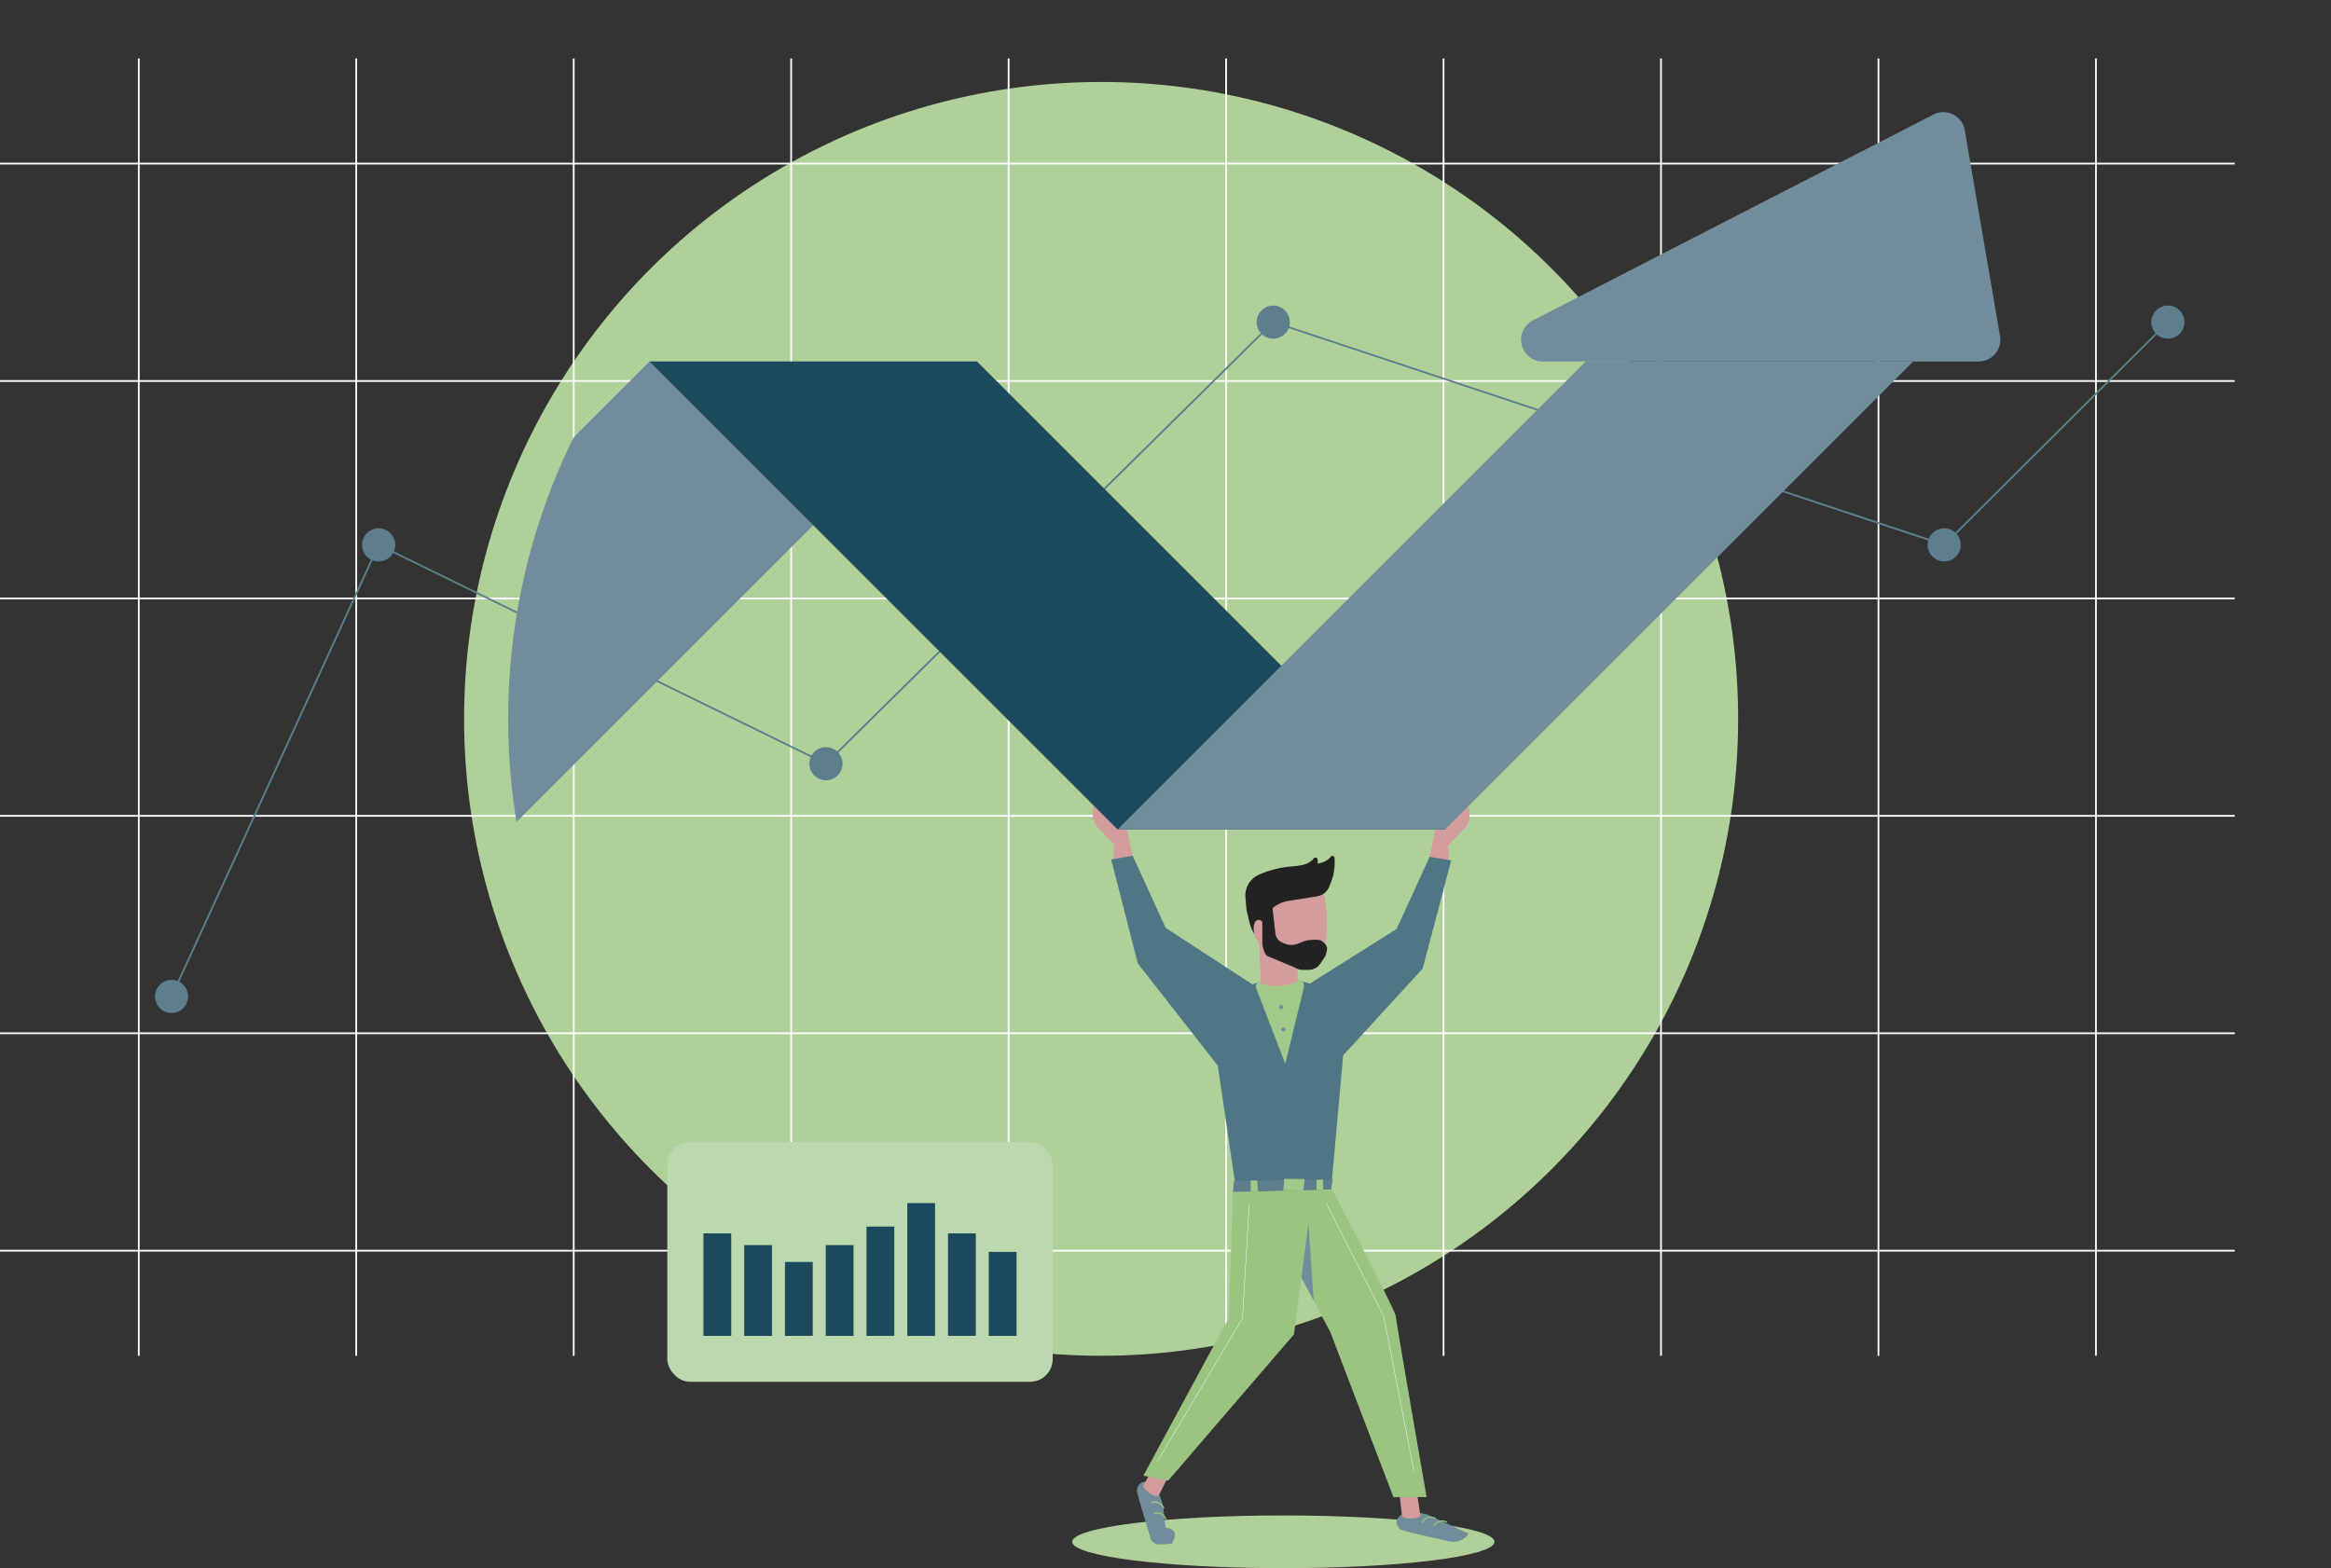 <svg xmlns="http://www.w3.org/2000/svg" xmlns:xlink="http://www.w3.org/1999/xlink" width="792.785" height="533.44" viewBox="0 0 792.785 533.44"><rect x="0" y="0" width="792.785" height="533.44" fill="#333333" stroke="none"/><defs><clipPath id="clip-path"><path id="Path_9834" data-name="Path 9834" d="M737.579,141.053c0-1.736-69.347-92.751-71.414-91.909-1.351.549-130.851,34.827-220.653,58.577a215.622,215.622,0,0,0-111.23-30.708c-119.657,0-216.659,97-216.659,216.659s97,216.659,216.659,216.659,216.659-97,216.659-216.659c0-5.116-.191-10.187-.539-15.214C597.978,243.93,737.579,142.493,737.579,141.053Z" transform="translate(-117.624 -49.138)" fill="none"></path></clipPath></defs><g id="Group_2247" data-name="Group 2247" transform="translate(-36.105 -49.138)"><circle id="Ellipse_231" data-name="Ellipse 231" cx="216.659" cy="216.659" r="216.659" transform="translate(193.943 77.013)" fill="#b0d099"></circle><g id="Group_2228" data-name="Group 2228" transform="translate(36.105 69.036)"><g id="Group_2226" data-name="Group 2226" transform="translate(47.199)"><line id="Line_13" data-name="Line 13" y2="441.296" fill="none" stroke="#fff" stroke-miterlimit="10" stroke-width="0.596"></line><line id="Line_14" data-name="Line 14" y2="441.296" transform="translate(73.96)" fill="none" stroke="#fff" stroke-miterlimit="10" stroke-width="0.596"></line><line id="Line_15" data-name="Line 15" y2="441.296" transform="translate(147.92)" fill="none" stroke="#fff" stroke-miterlimit="10" stroke-width="0.596"></line><line id="Line_16" data-name="Line 16" y2="441.296" transform="translate(221.88)" fill="none" stroke="#fff" stroke-miterlimit="10" stroke-width="0.596"></line><line id="Line_17" data-name="Line 17" y2="441.296" transform="translate(295.839)" fill="none" stroke="#fff" stroke-miterlimit="10" stroke-width="0.596"></line><line id="Line_18" data-name="Line 18" y2="441.296" transform="translate(369.799)" fill="none" stroke="#fff" stroke-miterlimit="10" stroke-width="0.596"></line><line id="Line_19" data-name="Line 19" y2="441.296" transform="translate(443.759)" fill="none" stroke="#fff" stroke-miterlimit="10" stroke-width="0.596"></line><line id="Line_20" data-name="Line 20" y2="441.296" transform="translate(517.719)" fill="none" stroke="#fff" stroke-miterlimit="10" stroke-width="0.596"></line><line id="Line_21" data-name="Line 21" y2="441.296" transform="translate(591.679)" fill="none" stroke="#fff" stroke-miterlimit="10" stroke-width="0.596"></line><line id="Line_22" data-name="Line 22" y2="441.296" transform="translate(665.639)" fill="none" stroke="#fff" stroke-miterlimit="10" stroke-width="0.596"></line></g><g id="Group_2227" data-name="Group 2227" transform="translate(0 35.748)"><line id="Line_23" data-name="Line 23" x1="760.038" fill="none" stroke="#fff" stroke-miterlimit="10" stroke-width="0.596"></line><line id="Line_24" data-name="Line 24" x1="760.038" transform="translate(0 73.96)" fill="none" stroke="#fff" stroke-miterlimit="10" stroke-width="0.596"></line><line id="Line_25" data-name="Line 25" x1="760.038" transform="translate(0 147.92)" fill="none" stroke="#fff" stroke-miterlimit="10" stroke-width="0.596"></line><line id="Line_26" data-name="Line 26" x1="760.038" transform="translate(0 221.88)" fill="none" stroke="#fff" stroke-miterlimit="10" stroke-width="0.596"></line><line id="Line_27" data-name="Line 27" x1="760.038" transform="translate(0 295.84)" fill="none" stroke="#fff" stroke-miterlimit="10" stroke-width="0.596"></line><line id="Line_28" data-name="Line 28" x1="760.038" transform="translate(0 369.799)" fill="none" stroke="#fff" stroke-miterlimit="10" stroke-width="0.596"></line></g></g><g id="Group_2238" data-name="Group 2238" transform="translate(400.763 323.26)"><ellipse id="Ellipse_232" data-name="Ellipse 232" cx="71.806" cy="8.968" rx="71.806" ry="8.968" transform="translate(0 241.383)" fill="#b0d099"></ellipse><g id="Group_2237" data-name="Group 2237" transform="translate(6.968)"><g id="Group_2236" data-name="Group 2236"><g id="Group_2235" data-name="Group 2235"><g id="Group_2234" data-name="Group 2234"><path id="Path_9785" data-name="Path 9785" d="M261.662,292.715s-1.539.975-1.524,2.16a3.1,3.1,0,0,0,1.847,2.966c1.321.564,16.092,3.791,16.092,3.791a6.18,6.18,0,0,0,6.585-2.6h0L271.693,293a10.686,10.686,0,0,0-2.43-.793l-2.052-.407Z" transform="translate(-156.789 -51.45)" fill="#718d9b"></path><path id="Path_9786" data-name="Path 9786" d="M266.594,288.908l1.009,6.842c.568,1.772-6.011,1.781-6.2.4l-.757-6.839Z" transform="translate(-156.219 -54.69)" fill="#d39d9e"></path><path id="Path_9787" data-name="Path 9787" d="M264.234,294.332c.555-.943,1.9-2.419,4.569-1.414" transform="translate(-152.201 -50.576)" fill="none" stroke="#9bc480" stroke-miterlimit="10" stroke-width="0.43"></path><path id="Path_9788" data-name="Path 9788" d="M266.113,294.788c.6-.939,1.942-2.233,4.482-1.276" transform="translate(-150.096 -49.91)" fill="none" stroke="#9bc480" stroke-miterlimit="10" stroke-width="0.43"></path><path id="Path_9789" data-name="Path 9789" d="M222.83,287.375s-1.6-.865-2.631-.269a3.1,3.1,0,0,0-1.679,3.064c.157,1.429,4.586,15.884,4.586,15.884.71,2.493,3.146,2.258,5.769,1.917L227.5,296.258a10.675,10.675,0,0,0-.5-2.508l-.651-1.987Z" transform="translate(-203.427 -56.944)" fill="#718d9b"></path><path id="Path_9790" data-name="Path 9790" d="M227.978,287.687l-3.1,6.182c-.551,1.777-5.945-1.991-5.3-3.233l3.305-6.036Z" transform="translate(-202.284 -59.516)" fill="#d39d9e"></path><path id="Path_9791" data-name="Path 9791" d="M223.278,300.07l2.947-.25.772-2a2.331,2.331,0,0,0-1.709-3.123l-2.991-.606Z" transform="translate(-199.176 -48.889)" fill="#718d9b"></path><path id="Path_9792" data-name="Path 9792" d="M262.106,239.789c.825.551,22.022,42.118,22.022,43.221s10.541,61.848,10.541,61.848H283.384l-21.5-56.223-14.366-27.1-9.085-21.748Z" transform="translate(-181.103 -109.709)" fill="#9bc480"></path><path id="Path_9793" data-name="Path 9793" d="M277.231,239.789l-6.491,49.722-42.762,49.722-8.457-1.672L248.6,283.834l1.364-42.76Z" transform="translate(-202.284 -109.709)" fill="#9bc480"></path><g id="Group_2229" data-name="Group 2229" transform="translate(73.867 0.36)"><path id="Path_9794" data-name="Path 9794" d="M272.144,197.128l-.407-5.285,6.1-6.46a6.56,6.56,0,0,0,1.232-4.442l-.155-1.749a.645.645,0,0,0-1-.477l-10.293,6.941-2.211,10.31Z" transform="translate(-224.755 -178.604)" fill="#d39d9e"></path><path id="Path_9795" data-name="Path 9795" d="M266.256,187.232l.326-6.112a3.094,3.094,0,0,1,1.162-2.256l2.294,6.75Z" transform="translate(-223.802 -178.313)" fill="#d39d9e"></path><path id="Path_9796" data-name="Path 9796" d="M294.288,187.868,284.6,224.657,254.91,257.028l-8.678-27.291,29.514-18.59,11.223-24.541Z" transform="translate(-246.232 -169.641)" fill="#4f7685"></path></g><g id="Group_2230" data-name="Group 2230"><path id="Path_9797" data-name="Path 9797" d="M218.341,196.96l.409-5.288-6.1-6.46a6.557,6.557,0,0,1-1.232-4.442l.155-1.749a.646.646,0,0,1,1-.477l10.293,6.941,2.211,10.312Z" transform="translate(-211.391 -178.434)" fill="#d39d9e"></path><path id="Path_9798" data-name="Path 9798" d="M219,187.064l-.329-6.114a3.087,3.087,0,0,0-1.162-2.256l-2.292,6.753Z" transform="translate(-207.109 -178.143)" fill="#d39d9e"></path><path id="Path_9799" data-name="Path 9799" d="M214.355,187.7l9.059,35.37,30.04,38.407,8.925-31.268L232.9,210.978l-11.223-24.541Z" transform="translate(-208.071 -169.47)" fill="#4f7685"></path></g><g id="Group_2231" data-name="Group 2231" transform="translate(19.917 236.816)"><path id="Path_9800" data-name="Path 9800" d="M220.785,290.321c1.043-.326,3.03-.517,4.336,2.018" transform="translate(-220.785 -290.134)" fill="none" stroke="#9bc480" stroke-miterlimit="10" stroke-width="0.43"></path><path id="Path_9801" data-name="Path 9801" d="M221.208,292.018c1.075-.29,2.936-.35,4.179,2.065" transform="translate(-220.311 -288.18)" fill="none" stroke="#9bc480" stroke-miterlimit="10" stroke-width="0.43"></path></g><g id="Group_2232" data-name="Group 2232" transform="translate(39.782 58.769)"><path id="Path_9802" data-name="Path 9802" d="M230.155,212.387l16.683-5.289,13.575-.642,17.033,4.658L271.454,277.5l-32.227.649-6.157-41.661Z" transform="translate(-230.155 -205.815)" fill="#4f7685"></path><path id="Path_9803" data-name="Path 9803" d="M237.689,209.466l9.871,25.666,6.314-25.91a2.481,2.481,0,0,0-2.6-3.061l-12.072.91A1.766,1.766,0,0,0,237.689,209.466Z" transform="translate(-221.849 -206.154)" fill="#a3c98a"></path><path id="Path_9804" data-name="Path 9804" d="M267.28,241.745l.572-3.366-33.629.458-.341,3.816Z" transform="translate(-225.981 -170.057)" fill="#5c7e8d"></path><path id="Path_9805" data-name="Path 9805" d="M242.288,238.272l-.315,3.931h6.84l.4-3.855Z" transform="translate(-216.917 -170.177)" fill="#a3c98a"></path></g><g id="Group_2233" data-name="Group 2233" transform="translate(51.926 19.613)"><path id="Path_9806" data-name="Path 9806" d="M238.679,215.9l-.621-16.986,13.162,7.043v9.4C246.869,216.943,242.661,217.356,238.679,215.9Z" transform="translate(-233.447 -175.108)" fill="#d39d9e"></path><path id="Path_9807" data-name="Path 9807" d="M262.319,198.759a39.657,39.657,0,0,1-.407,16.338l-.7,2.941a3.862,3.862,0,0,1-4.325,3.375l-1.17-.148a15.061,15.061,0,0,1-6.358-2.351l-9.428-6.2-1.993-4.02a9.516,9.516,0,0,1-1.427-5.012V199a9.52,9.52,0,0,1,1.961-5.786h0a9.518,9.518,0,0,1,7.56-3.736h6.719a9.524,9.524,0,0,1,8.3,4.853h0a9.937,9.937,0,0,1,1.266,4.431Z" transform="translate(-235.178 -185.68)" fill="#d39d9e"></path><path id="Path_9808" data-name="Path 9808" d="M237.344,207.955l-1.058-4.423-.373-4.306a7.7,7.7,0,0,1,4.546-7.711h0a33.732,33.732,0,0,1,10.569-2.769l11.165-1.047a3.263,3.263,0,0,1,3.407,4.259h0c-1.064,3.271-1.389,6.276-5.673,6.956l-9.782,1.554a11.322,11.322,0,0,0-5.027,2.436s-3.307,4.119-3.8,6.685l-1.264,3.392h0A11.078,11.078,0,0,1,237.344,207.955Z" transform="translate(-235.883 -187.685)" fill="#222"></path><path id="Path_9809" data-name="Path 9809" d="M241.763,200.391c.551,2.292.028,4.384-1.168,4.673s-2.614-1.338-3.165-3.63-.028-4.384,1.168-4.673S241.212,198.1,241.763,200.391Z" transform="translate(-234.396 -177.556)" fill="#d39d9e"></path><path id="Path_9810" data-name="Path 9810" d="M238.606,198.893v9.1s.589,3.475,1.815,3.982,10.671,4.433,10.726,4.594a23.44,23.44,0,0,0,3.341.055,4.718,4.718,0,0,0,3.859-2.112l1.717-2.591a9.577,9.577,0,0,0,.57-2.6c0-1.054-1.435-2.5-2.517-2.811a10.219,10.219,0,0,0-3.176,0,5.812,5.812,0,0,0-2.071.382l-2.33.888a5.82,5.82,0,0,1-4.372-.093l-.844-.363a3.781,3.781,0,0,1-2.264-3.047L241.9,194.135Z" transform="translate(-232.833 -180.46)" fill="#222"></path></g></g><path id="Path_9811" data-name="Path 9811" d="M252.759,195.787a18.148,18.148,0,0,0,1.359-8.663.707.707,0,0,0-1.253-.4c-.859,1.13-2.612,2.343-6.2,2.68C246.666,189.4,246.821,199.847,252.759,195.787Z" transform="translate(-171.879 -169.448)" fill="#222"></path><path id="Path_9812" data-name="Path 9812" d="M250.046,196.056a18.19,18.19,0,0,0,1.357-8.663.707.707,0,0,0-1.253-.4c-.857,1.13-2.612,2.343-6.2,2.68C243.951,189.67,244.108,200.116,250.046,196.056Z" transform="translate(-174.92 -169.147)" fill="#222"></path><path id="Path_9813" data-name="Path 9813" d="M243.046,214.685a.7.7,0,1,1-.7-.7A.7.7,0,0,1,243.046,214.685Z" transform="translate(-177.506 -138.615)" fill="#718d9b"></path><path id="Path_9814" data-name="Path 9814" d="M242.716,211.1a.7.7,0,1,1-.7-.7A.7.7,0,0,1,242.716,211.1Z" transform="translate(-177.878 -142.635)" fill="#718d9b"></path></g><path id="Path_9815" data-name="Path 9815" d="M248.919,242.3,268.3,280.464l10.3,52.55" transform="translate(-169.355 -106.896)" fill="none" stroke="#fff" stroke-miterlimit="10" stroke-width="0.143"></path><path id="Path_9816" data-name="Path 9816" d="M252.986,242.3l-2.321,38.921-28.857,48.562" transform="translate(-199.724 -106.896)" fill="none" stroke="#fff" stroke-miterlimit="10" stroke-width="0.143"></path><path id="Path_9817" data-name="Path 9817" d="M236.739,238.575v3.634h2.5l-.3-3.664Z" transform="translate(-182.998 -111.103)" fill="#a3c98a"></path><path id="Path_9818" data-name="Path 9818" d="M247.294,238.432v3.425h2.234V238.4Z" transform="translate(-171.175 -111.264)" fill="#a3c98a"></path></g><path id="Path_9819" data-name="Path 9819" d="M244.872,263.867l2.41-18.463,1.765,26.339Z" transform="translate(-173.889 -103.42)" fill="#718d9b"></path></g></g><g id="Group_2240" data-name="Group 2240" transform="translate(88.821 153.074)"><path id="Path_9820" data-name="Path 9820" d="M63.627,330.212,134.059,176.6,286.19,251.038,438.321,100.819l228.2,75.778,76.066-75.778" transform="translate(-57.993 -95.186)" fill="none" stroke="#5c7e8d" stroke-miterlimit="10" stroke-width="0.613"></path><g id="Group_2239" data-name="Group 2239" transform="translate(0 0)"><path id="Path_9821" data-name="Path 9821" d="M105.461,139.537a5.635,5.635,0,1,1-5.635-5.633A5.635,5.635,0,0,1,105.461,139.537Z" transform="translate(-23.76 -58.127)" fill="#5c7e8d"></path><path id="Path_9822" data-name="Path 9822" d="M72.238,211.993A5.634,5.634,0,1,1,66.6,206.36,5.635,5.635,0,0,1,72.238,211.993Z" transform="translate(-60.97 23.032)" fill="#5c7e8d"></path><path id="Path_9823" data-name="Path 9823" d="M177.217,174.65a5.635,5.635,0,1,1-5.635-5.635A5.635,5.635,0,0,1,177.217,174.65Z" transform="translate(56.615 -18.799)" fill="#5c7e8d"></path><path id="Path_9824" data-name="Path 9824" d="M248.971,103.8a5.634,5.634,0,1,1-5.635-5.633A5.635,5.635,0,0,1,248.971,103.8Z" transform="translate(136.991 -98.162)" fill="#5c7e8d"></path><path id="Path_9825" data-name="Path 9825" d="M356.605,139.537a5.634,5.634,0,1,1-5.635-5.633A5.635,5.635,0,0,1,356.605,139.537Z" transform="translate(257.553 -58.127)" fill="#5c7e8d"></path><path id="Path_9826" data-name="Path 9826" d="M392.483,103.8a5.634,5.634,0,1,1-5.635-5.633A5.635,5.635,0,0,1,392.483,103.8Z" transform="translate(297.741 -98.162)" fill="#5c7e8d"></path></g></g><g id="Group_2242" data-name="Group 2242" transform="translate(263.06 437.636)"><rect id="Rectangle_584" data-name="Rectangle 584" width="131.077" height="81.553" rx="7.721" fill="#bcd8af"></rect><g id="Group_2241" data-name="Group 2241" transform="translate(12.288 20.762)"><rect id="Rectangle_585" data-name="Rectangle 585" width="9.453" height="34.87" transform="translate(0 10.293)" fill="#1d495d"></rect><rect id="Rectangle_586" data-name="Rectangle 586" width="9.453" height="30.879" transform="translate(13.864 14.284)" fill="#1d495d"></rect><rect id="Rectangle_587" data-name="Rectangle 587" width="9.453" height="25.148" transform="translate(27.728 20.014)" fill="#1d495d"></rect><rect id="Rectangle_588" data-name="Rectangle 588" width="9.453" height="30.879" transform="translate(41.592 14.284)" fill="#1d495d"></rect><rect id="Rectangle_589" data-name="Rectangle 589" width="9.453" height="37.18" transform="translate(55.455 7.982)" fill="#1d495d"></rect><rect id="Rectangle_590" data-name="Rectangle 590" width="9.453" height="45.163" transform="translate(69.319)" fill="#1d495d"></rect><rect id="Rectangle_591" data-name="Rectangle 591" width="9.453" height="34.87" transform="translate(83.183 10.293)" fill="#1d495d"></rect><rect id="Rectangle_592" data-name="Rectangle 592" width="9.453" height="28.568" transform="translate(97.047 16.595)" fill="#1d495d"></rect></g></g><path id="Path_9827" data-name="Path 9827" d="M225.905,222.012l2.6,4.762a.33.33,0,0,0,.129.129l4.762,2.6a.329.329,0,0,1,0,.577l-4.762,2.6a.316.316,0,0,0-.129.129l-2.6,4.762a.329.329,0,0,1-.577,0l-2.6-4.762a.316.316,0,0,0-.129-.129l-4.762-2.6a.329.329,0,0,1,0-.577l4.762-2.6a.33.33,0,0,0,.129-.129l2.6-4.762A.329.329,0,0,1,225.905,222.012Z" transform="translate(203.366 193.448)" fill="#b0d099"></path><g id="Group_2246" data-name="Group 2246" transform="translate(208.934 49.138)"><g id="Group_2245" data-name="Group 2245" clip-path="url(#clip-path)"><g id="Group_2244" data-name="Group 2244" transform="translate(-422.292 38.139)"><path id="Path_9828" data-name="Path 9828" d="M285.468,155.733l-55.69,55.69L29.832,411.177H-81.56L174.077,155.733Z" transform="translate(81.56 32.12)" fill="#1d495d"></path><g id="Group_2243" data-name="Group 2243" transform="translate(255.461)"><path id="Path_9829" data-name="Path 9829" d="M206.011,211.918H94.632l-55.7-56.186H150.326Z" transform="translate(-38.934 32.12)" fill="#b1bdc6"></path><path id="Path_9830" data-name="Path 9830" d="M335.8,107.141l-55.69,55.69L176.6,266.346H65.2L224.41,107.141Z" transform="translate(-9.509 -22.308)" fill="#718d9b"></path><path id="Path_9831" data-name="Path 9831" d="M410.9,266.346H299.521L195.993,162.831l-55.69-55.69H251.695Z" transform="translate(74.61 -22.308)" fill="#1d495d"></path><path id="Path_9832" data-name="Path 9832" d="M485.97,107.141l-55.69,55.69L326.765,266.346H215.373L374.579,107.141Z" transform="translate(158.697 -22.308)" fill="#718d9b"></path><path id="Path_9833" data-name="Path 9833" d="M316.03,151.961h-28.5a7.407,7.407,0,0,1-3.547-13.91L420.189,68.036a7.409,7.409,0,0,1,10.757,4.808l11.989,70.015a7.406,7.406,0,0,1-7.211,9.1Z" transform="translate(231.205 -67.128)" fill="#718d9b"></path></g></g></g></g></g></svg>